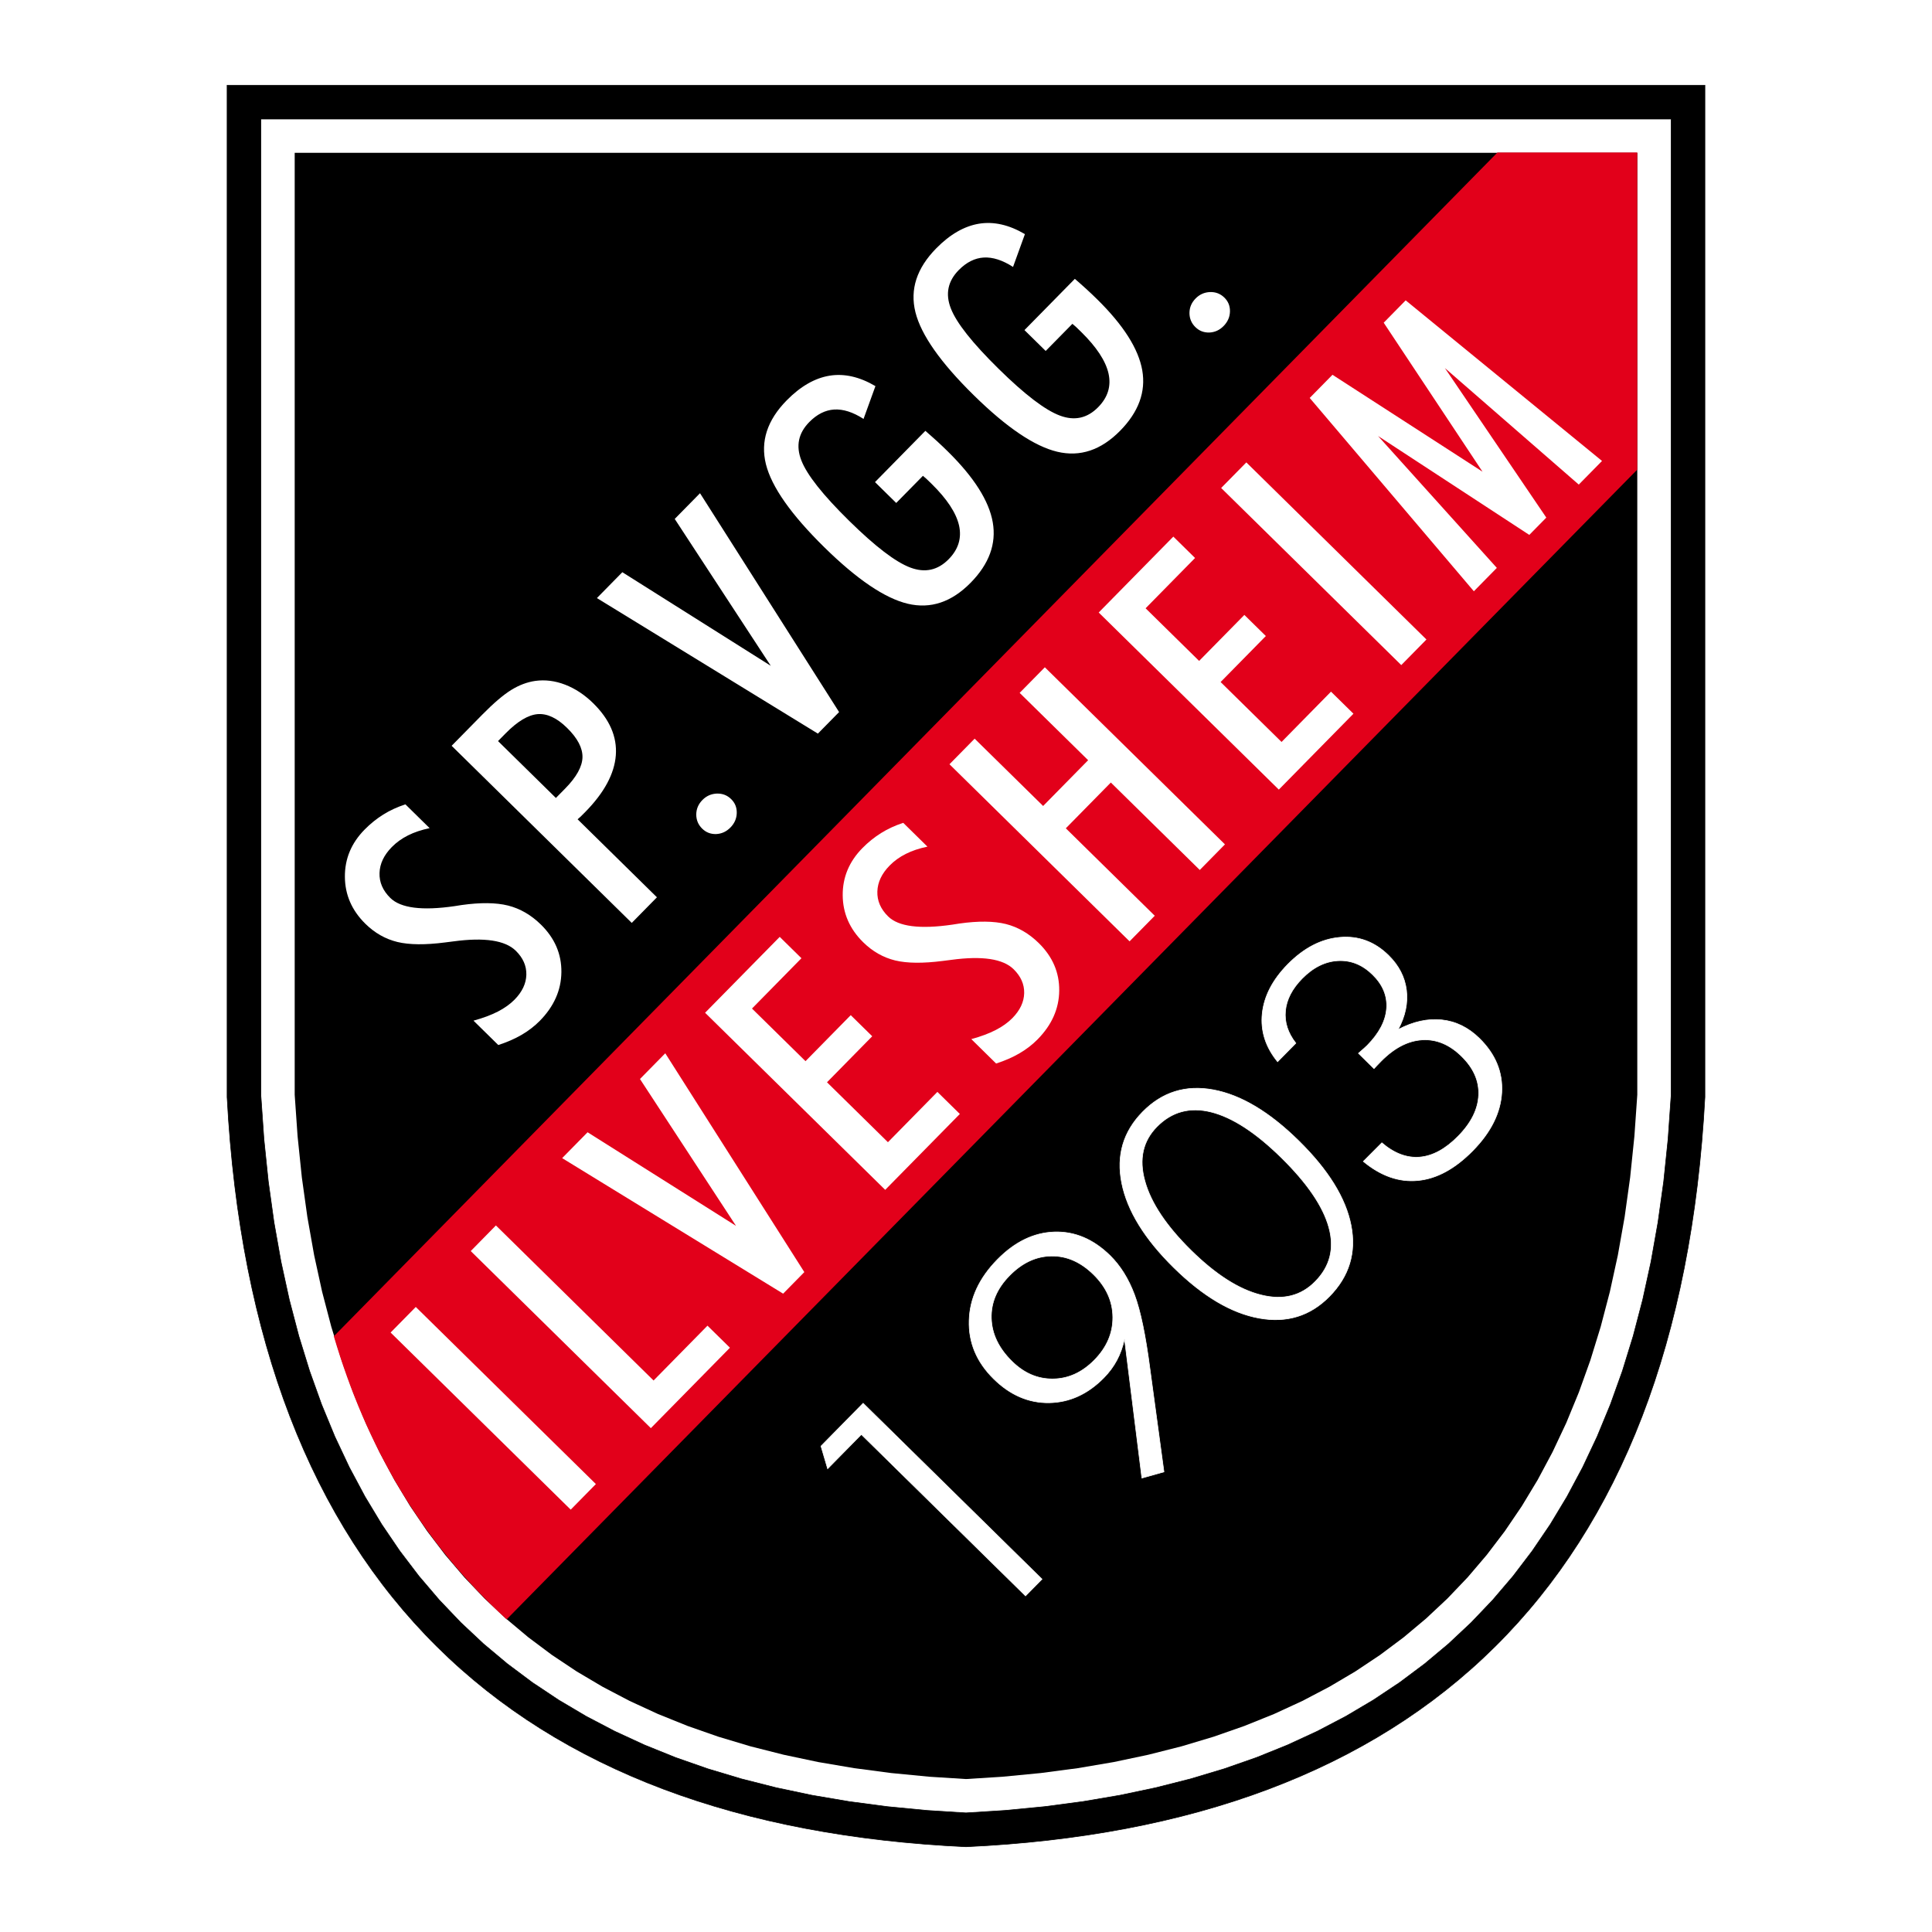<?xml version="1.0" encoding="utf-8"?>
<!-- Generator: Adobe Illustrator 12.0.0, SVG Export Plug-In . SVG Version: 6.00 Build 51448)  -->
<!DOCTYPE svg PUBLIC "-//W3C//DTD SVG 1.1//EN" "http://www.w3.org/Graphics/SVG/1.1/DTD/svg11.dtd">
<svg  version="1.1" id="Calque_1" xmlns:x="http://ns.adobe.com/Extensibility/1.0/" xmlns:i="http://ns.adobe.com/AdobeIllustrator/10.0/" xmlns:graph="http://ns.adobe.com/Graphs/1.0/"
	 xmlns="http://www.w3.org/2000/svg" xmlns:xlink="http://www.w3.org/1999/xlink" xmlns:a="http://ns.adobe.com/AdobeSVGViewerExtensions/3.0/"
	 width="192.756" height="192.755" viewBox="0 0 192.756 192.755"
	 style="overflow:visible;enable-background:new 0 0 192.756 192.755;" xml:space="preserve">
<g>
	<polygon style="fill-rule:evenodd;clip-rule:evenodd;fill:#FFFFFF;" points="0,0 192.756,0 192.756,192.755 0,192.755 0,0 	"/>
	<path style="fill-rule:evenodd;clip-rule:evenodd;stroke:#000000;stroke-width:0.06;stroke-miterlimit:2.613;" d="M96.377,8.504
		H22.659v100.96c2.597,48.561,28.672,72.688,73.719,74.787c45.046-2.1,71.123-26.227,73.72-74.787V8.504H96.377L96.377,8.504z"/>
	
		<polygon style="fill-rule:evenodd;clip-rule:evenodd;fill:#FFFFFF;stroke:#000000;stroke-width:0.06;stroke-miterlimit:2.613;" points="
		26.031,11.875 26.031,109.347 26.331,113.655 26.768,117.878 27.335,121.951 28.033,125.88 28.858,129.659 29.81,133.293 
		30.886,136.782 32.085,140.128 33.406,143.329 34.848,146.389 36.41,149.312 38.088,152.095 39.885,154.741 41.798,157.253 
		43.828,159.634 45.974,161.884 48.238,164.007 50.619,166.001 53.119,167.87 55.736,169.612 58.474,171.233 61.331,172.729 
		64.31,174.103 67.409,175.353 70.628,176.478 73.969,177.48 77.432,178.358 81.014,179.114 84.716,179.743 88.538,180.248 
		92.478,180.628 96.377,180.873 100.276,180.628 104.218,180.248 108.039,179.743 111.74,179.114 115.323,178.358 118.785,177.48 
		122.127,176.478 125.348,175.353 128.446,174.103 131.424,172.729 134.281,171.233 137.019,169.612 139.637,167.87 
		142.136,166.001 144.518,164.007 146.781,161.884 148.927,159.634 150.958,157.253 152.87,154.741 154.668,152.095 
		156.345,149.312 157.906,146.389 159.348,143.329 160.67,140.128 161.869,136.782 162.946,133.293 163.897,129.659 164.723,125.88 
		165.419,121.951 165.988,117.878 166.424,113.655 166.726,109.347 166.726,11.875 26.031,11.875 	"/>
	<polygon style="fill-rule:evenodd;clip-rule:evenodd;" points="29.402,15.247 29.402,109.229 29.69,113.364 30.115,117.472 
		30.667,121.425 31.341,125.226 32.137,128.872 33.053,132.37 34.085,135.716 35.232,138.914 36.492,141.968 37.863,144.876 
		39.342,147.646 40.928,150.276 42.623,152.772 44.424,155.138 46.333,157.376 48.349,159.489 50.476,161.48 52.713,163.355 
		55.064,165.114 57.531,166.757 60.115,168.286 62.82,169.704 65.647,171.007 68.596,172.196 71.669,173.271 74.869,174.23 
		78.194,175.072 81.645,175.802 85.22,176.409 88.921,176.897 92.745,177.267 96.377,177.495 100.01,177.267 103.835,176.897 
		107.535,176.409 111.11,175.802 114.561,175.072 117.886,174.23 121.085,173.271 124.16,172.196 127.109,171.007 129.935,169.704 
		132.64,168.286 135.226,166.757 137.69,165.114 140.043,163.355 142.28,161.48 144.406,159.489 146.423,157.376 148.331,155.138 
		150.132,152.772 151.826,150.276 153.414,147.646 154.894,144.876 156.264,141.968 157.522,138.914 158.669,135.716 
		159.701,132.37 160.618,128.872 161.414,125.226 162.089,121.425 162.64,117.472 163.064,113.364 163.353,109.229 163.353,15.247 
		29.402,15.247 	"/>
	<path style="fill-rule:evenodd;clip-rule:evenodd;fill:#E2001A;" d="M149.397,15.217h13.954v31.635L50.548,161.567
		c-8.646-7.912-14.018-17.34-17.242-28.245L149.397,15.217L149.397,15.217z"/>
	<path style="fill-rule:evenodd;clip-rule:evenodd;fill:#FFFFFF;" d="M56.94,150.618l-17.969-17.671l2.511-2.552l17.97,17.67
		L56.94,150.618L56.94,150.618z M64.936,142.487l-17.97-17.668l2.511-2.556l15.73,15.47l5.379-5.471l2.24,2.201L64.936,142.487
		L64.936,142.487z M80.248,126.918l-2.115,2.151l-22.047-13.523l2.537-2.58l14.809,9.338l-9.582-14.652l2.524-2.566L80.248,126.918
		L80.248,126.918z M88.317,118.712l-17.97-17.669l7.446-7.571l2.168,2.131l-4.935,5.02l5.34,5.25l4.513-4.59l2.144,2.106
		l-4.513,4.591l6.079,5.979l4.935-5.02l2.24,2.203L88.317,118.712L88.317,118.712z M96.908,103.673
		c0.95-0.259,1.759-0.561,2.427-0.904s1.226-0.742,1.667-1.189c0.766-0.779,1.161-1.609,1.18-2.496
		c0.02-0.877-0.33-1.672-1.052-2.383c-1.059-1.041-3.13-1.354-6.22-0.936c-0.368,0.046-0.646,0.078-0.831,0.105
		c-1.979,0.256-3.569,0.243-4.765-0.045c-1.192-0.293-2.254-0.893-3.191-1.814c-1.353-1.33-2.034-2.897-2.046-4.693
		c-0.011-1.795,0.645-3.361,1.963-4.702c0.579-0.589,1.203-1.089,1.869-1.505c0.666-0.416,1.402-0.754,2.206-1.017l2.416,2.375
		c-0.811,0.169-1.533,0.408-2.158,0.724c-0.621,0.312-1.158,0.698-1.61,1.159c-0.792,0.805-1.2,1.666-1.229,2.595
		c-0.029,0.92,0.327,1.75,1.076,2.486c1.034,1.017,3.17,1.289,6.409,0.818c0.304-0.041,0.537-0.083,0.695-0.109
		c1.889-0.267,3.437-0.251,4.646,0.049c1.204,0.306,2.3,0.939,3.283,1.906c1.377,1.355,2.055,2.935,2.035,4.736
		c-0.018,1.801-0.734,3.42-2.158,4.866c-0.518,0.528-1.119,0.989-1.802,1.388c-0.683,0.4-1.462,0.74-2.336,1.021L96.908,103.673
		L96.908,103.673z M112.698,93.919L94.729,76.25l2.511-2.554l6.833,6.717l4.491-4.567l-6.833-6.717l2.513-2.554l17.97,17.669
		l-2.512,2.554l-8.874-8.725l-4.491,4.567l8.874,8.725L112.698,93.919L112.698,93.919z M127.588,78.779l-17.97-17.669l7.446-7.572
		l2.167,2.132l-4.934,5.019l5.339,5.251l4.514-4.589l2.143,2.106l-4.513,4.59l6.08,5.978l4.934-5.019l2.24,2.201L127.588,78.779
		L127.588,78.779z M139.805,66.356l-17.97-17.669l2.512-2.553l17.969,17.669L139.805,66.356L139.805,66.356z M147.047,58.991
		L130.67,39.703l2.272-2.311l14.968,9.669l-9.858-14.865l2.192-2.23l19.59,16.023l-2.32,2.358L144.156,36.72l10.12,14.921
		l-1.698,1.726L137.489,43.5l11.851,13.159L147.047,58.991L147.047,58.991z"/>
	<path style="fill-rule:evenodd;clip-rule:evenodd;fill:#FFFFFF;" d="M47.24,101.831c0.949-0.26,1.758-0.561,2.427-0.904
		c0.668-0.344,1.227-0.744,1.666-1.189c0.766-0.779,1.161-1.609,1.181-2.496c0.019-0.877-0.329-1.673-1.053-2.384
		c-1.059-1.041-3.13-1.355-6.219-0.936c-0.369,0.047-0.647,0.078-0.832,0.105c-1.979,0.256-3.568,0.243-4.764-0.046
		c-1.192-0.292-2.254-0.893-3.191-1.814c-1.353-1.331-2.035-2.897-2.045-4.693c-0.012-1.795,0.644-3.361,1.963-4.702
		c0.579-0.589,1.203-1.089,1.868-1.505c0.666-0.417,1.403-0.754,2.207-1.017l2.416,2.375c-0.812,0.169-1.533,0.408-2.159,0.724
		c-0.621,0.312-1.157,0.698-1.611,1.159c-0.792,0.805-1.2,1.666-1.229,2.594c-0.029,0.921,0.329,1.75,1.076,2.486
		c1.033,1.016,3.17,1.289,6.41,0.818c0.304-0.04,0.535-0.082,0.694-0.109c1.89-0.266,3.437-0.25,4.645,0.05
		c1.204,0.305,2.3,0.938,3.283,1.905c1.378,1.355,2.056,2.935,2.037,4.735c-0.02,1.802-0.736,3.421-2.159,4.867
		c-0.519,0.526-1.121,0.987-1.803,1.388c-0.683,0.4-1.462,0.737-2.334,1.021L47.24,101.831L47.24,101.831z M55.462,79.613
		l0.932-0.947c1.122-1.142,1.692-2.174,1.721-3.104c0.021-0.928-0.487-1.907-1.538-2.939c-1.008-0.992-1.987-1.45-2.938-1.375
		c-0.951,0.084-2.018,0.724-3.197,1.924l-0.753,0.765L55.462,79.613L55.462,79.613z M63.03,92.078L45.06,74.408l3.06-3.111
		c1.132-1.15,2.09-1.966,2.877-2.455c0.782-0.485,1.586-0.791,2.414-0.909c0.973-0.132,1.962-0.012,2.969,0.376
		c1.006,0.389,1.944,1.006,2.806,1.854c1.638,1.611,2.39,3.342,2.255,5.186c-0.139,1.848-1.155,3.739-3.062,5.677
		c-0.204,0.208-0.356,0.363-0.461,0.46c-0.109,0.102-0.204,0.182-0.29,0.254l7.915,7.783L63.03,92.078L63.03,92.078z M70.056,82.672
		c-0.395-0.388-0.587-0.856-0.591-1.408c0.006-0.552,0.207-1.033,0.616-1.449c0.4-0.407,0.878-0.616,1.438-0.64
		c0.561-0.015,1.036,0.165,1.431,0.554c0.386,0.38,0.57,0.839,0.556,1.392c-0.014,0.543-0.223,1.025-0.632,1.441
		c-0.41,0.416-0.884,0.629-1.427,0.652C70.906,83.229,70.443,83.052,70.056,82.672L70.056,82.672z M83.717,71.042l-2.116,2.151
		L59.554,59.67l2.537-2.581l14.808,9.337l-9.581-14.652l2.523-2.566L83.717,71.042L83.717,71.042z M92.323,42.986
		c0.399,0.35,0.792,0.691,1.166,1.033s0.724,0.676,1.051,0.999c2.634,2.59,4.136,4.954,4.508,7.096
		c0.372,2.143-0.363,4.152-2.208,6.028c-1.902,1.934-3.996,2.634-6.273,2.093c-2.277-0.542-5.052-2.417-8.33-5.639
		c-3.314-3.26-5.254-6.02-5.821-8.283c-0.563-2.268,0.128-4.392,2.074-6.37c1.375-1.398,2.8-2.217,4.271-2.46
		c1.466-0.239,2.995,0.106,4.581,1.039l-1.186,3.274c-1.057-0.682-2.035-0.991-2.928-0.938c-0.891,0.056-1.722,0.474-2.488,1.253
		c-1.088,1.106-1.35,2.381-0.79,3.82c0.557,1.443,2.149,3.454,4.775,6.036c2.605,2.562,4.633,4.112,6.103,4.66
		c1.461,0.548,2.735,0.269,3.823-0.837c0.97-0.987,1.311-2.106,1.034-3.362c-0.286-1.255-1.197-2.64-2.73-4.147
		c-0.231-0.228-0.404-0.397-0.526-0.508c-0.126-0.116-0.244-0.213-0.349-0.3l-2.663,2.708l-2.118-2.082L92.323,42.986L92.323,42.986
		z M107.238,27.82c0.4,0.35,0.792,0.69,1.165,1.033c0.374,0.342,0.724,0.676,1.052,0.999c2.634,2.59,4.135,4.954,4.509,7.097
		c0.371,2.142-0.363,4.151-2.209,6.028c-1.902,1.934-3.996,2.635-6.273,2.093c-2.276-0.542-5.052-2.417-8.33-5.639
		c-3.315-3.26-5.254-6.019-5.82-8.283c-0.563-2.268,0.128-4.391,2.074-6.369c1.375-1.399,2.8-2.217,4.27-2.46
		c1.465-0.239,2.993,0.106,4.58,1.04l-1.185,3.273c-1.058-0.682-2.036-0.99-2.929-0.938c-0.891,0.056-1.723,0.474-2.489,1.252
		c-1.088,1.107-1.35,2.381-0.789,3.82c0.556,1.443,2.149,3.454,4.774,6.036c2.604,2.562,4.634,4.112,6.104,4.66
		c1.46,0.548,2.734,0.269,3.822-0.837c0.971-0.987,1.312-2.106,1.033-3.362c-0.284-1.256-1.196-2.64-2.729-4.147
		c-0.232-0.228-0.404-0.396-0.525-0.508c-0.127-0.116-0.245-0.214-0.35-0.3l-2.665,2.708l-2.117-2.082L107.238,27.82L107.238,27.82z
		 M119.264,32.635c-0.396-0.389-0.588-0.856-0.591-1.408c0.004-0.552,0.205-1.033,0.615-1.45c0.4-0.407,0.877-0.615,1.438-0.639
		c0.56-0.015,1.035,0.166,1.43,0.554c0.387,0.38,0.57,0.839,0.558,1.391c-0.015,0.544-0.224,1.026-0.633,1.442
		c-0.408,0.417-0.883,0.629-1.426,0.652C120.111,33.191,119.648,33.014,119.264,32.635L119.264,32.635z"/>
	<path style="fill-rule:evenodd;clip-rule:evenodd;fill:#FFFFFF;stroke:#FFFFFF;stroke-width:0.06;stroke-miterlimit:2.613;" d="
		M102.318,159.224l-16.381-16.107l-3.364,3.42l-0.666-2.256l4.209-4.279l17.848,17.549L102.318,159.224L102.318,159.224z
		 M109.104,127.163c-1.272-1.252-2.673-1.871-4.198-1.848c-1.53,0.018-2.923,0.668-4.18,1.947c-1.262,1.283-1.865,2.703-1.819,4.262
		c0.045,1.559,0.732,2.992,2.065,4.302c1.205,1.187,2.571,1.772,4.098,1.749c1.531-0.018,2.9-0.646,4.12-1.885
		c1.24-1.262,1.85-2.689,1.836-4.279C111.011,129.821,110.368,128.405,109.104,127.163L109.104,127.163z M112.192,133.595
		c-0.173,0.778-0.424,1.488-0.765,2.121c-0.335,0.627-0.769,1.211-1.296,1.746c-1.605,1.633-3.429,2.461-5.468,2.492
		c-2.034,0.026-3.875-0.764-5.514-2.375c-1.707-1.678-2.527-3.625-2.458-5.838c0.064-2.209,1.006-4.232,2.817-6.074
		c1.735-1.766,3.629-2.682,5.672-2.753c2.045-0.069,3.907,0.718,5.579,2.36c1.025,1.01,1.837,2.311,2.433,3.906
		s1.104,4.055,1.537,7.369l1.4,10.301l-2.204,0.619L112.192,133.595L112.192,133.595z M118.847,124.759
		c2.454,2.414,4.773,3.895,6.967,4.438c2.187,0.55,3.989,0.103,5.408-1.342c1.479-1.503,1.935-3.302,1.359-5.39
		c-0.574-2.098-2.148-4.412-4.732-6.953c-2.555-2.512-4.888-4.029-7.015-4.565c-2.124-0.529-3.928-0.038-5.411,1.47
		c-1.401,1.426-1.805,3.23-1.197,5.412C114.826,120.014,116.372,122.326,118.847,124.759L118.847,124.759z M132.64,129.347
		c-1.914,1.946-4.253,2.67-7.021,2.166c-2.766-0.499-5.6-2.18-8.508-5.039c-2.911-2.863-4.643-5.672-5.197-8.438
		c-0.55-2.76,0.146-5.131,2.092-7.109c1.941-1.973,4.287-2.703,7.038-2.199c2.758,0.508,5.596,2.201,8.524,5.08
		c2.958,2.908,4.698,5.719,5.231,8.445C135.333,124.979,134.611,127.343,132.64,129.347L132.64,129.347z M137.867,114.017
		c1.233,1.056,2.489,1.535,3.786,1.426c1.289-0.109,2.566-0.804,3.823-2.082c1.302-1.322,1.984-2.689,2.047-4.098
		c0.064-1.408-0.504-2.697-1.692-3.867c-1.205-1.186-2.517-1.734-3.942-1.647c-1.425,0.087-2.795,0.802-4.115,2.144
		c-0.195,0.199-0.339,0.344-0.435,0.451c-0.092,0.102-0.175,0.193-0.253,0.273l-1.555-1.529c0.247-0.217,0.434-0.383,0.56-0.494
		c0.132-0.115,0.235-0.213,0.323-0.301c1.188-1.209,1.833-2.437,1.924-3.68c0.089-1.242-0.369-2.365-1.387-3.365
		c-1.021-1.003-2.17-1.464-3.458-1.398c-1.283,0.069-2.479,0.663-3.575,1.777c-1.005,1.023-1.558,2.098-1.667,3.227
		c-0.106,1.123,0.234,2.197,1.037,3.223l-1.824,1.854c-1.2-1.467-1.711-3.074-1.531-4.803c0.182-1.738,1.03-3.375,2.544-4.916
		c1.607-1.633,3.342-2.531,5.193-2.693c1.858-0.167,3.478,0.432,4.868,1.799c1.025,1.008,1.619,2.159,1.784,3.454
		c0.162,1.289-0.109,2.607-0.825,3.939c1.501-0.787,2.946-1.105,4.354-0.957c1.4,0.148,2.654,0.764,3.75,1.842
		c1.602,1.573,2.345,3.373,2.231,5.403c-0.118,2.028-1.078,3.964-2.89,5.806c-1.779,1.809-3.604,2.799-5.479,2.975
		c-1.88,0.182-3.694-0.453-5.446-1.906L137.867,114.017L137.867,114.017z"/>
</g>
</svg>
